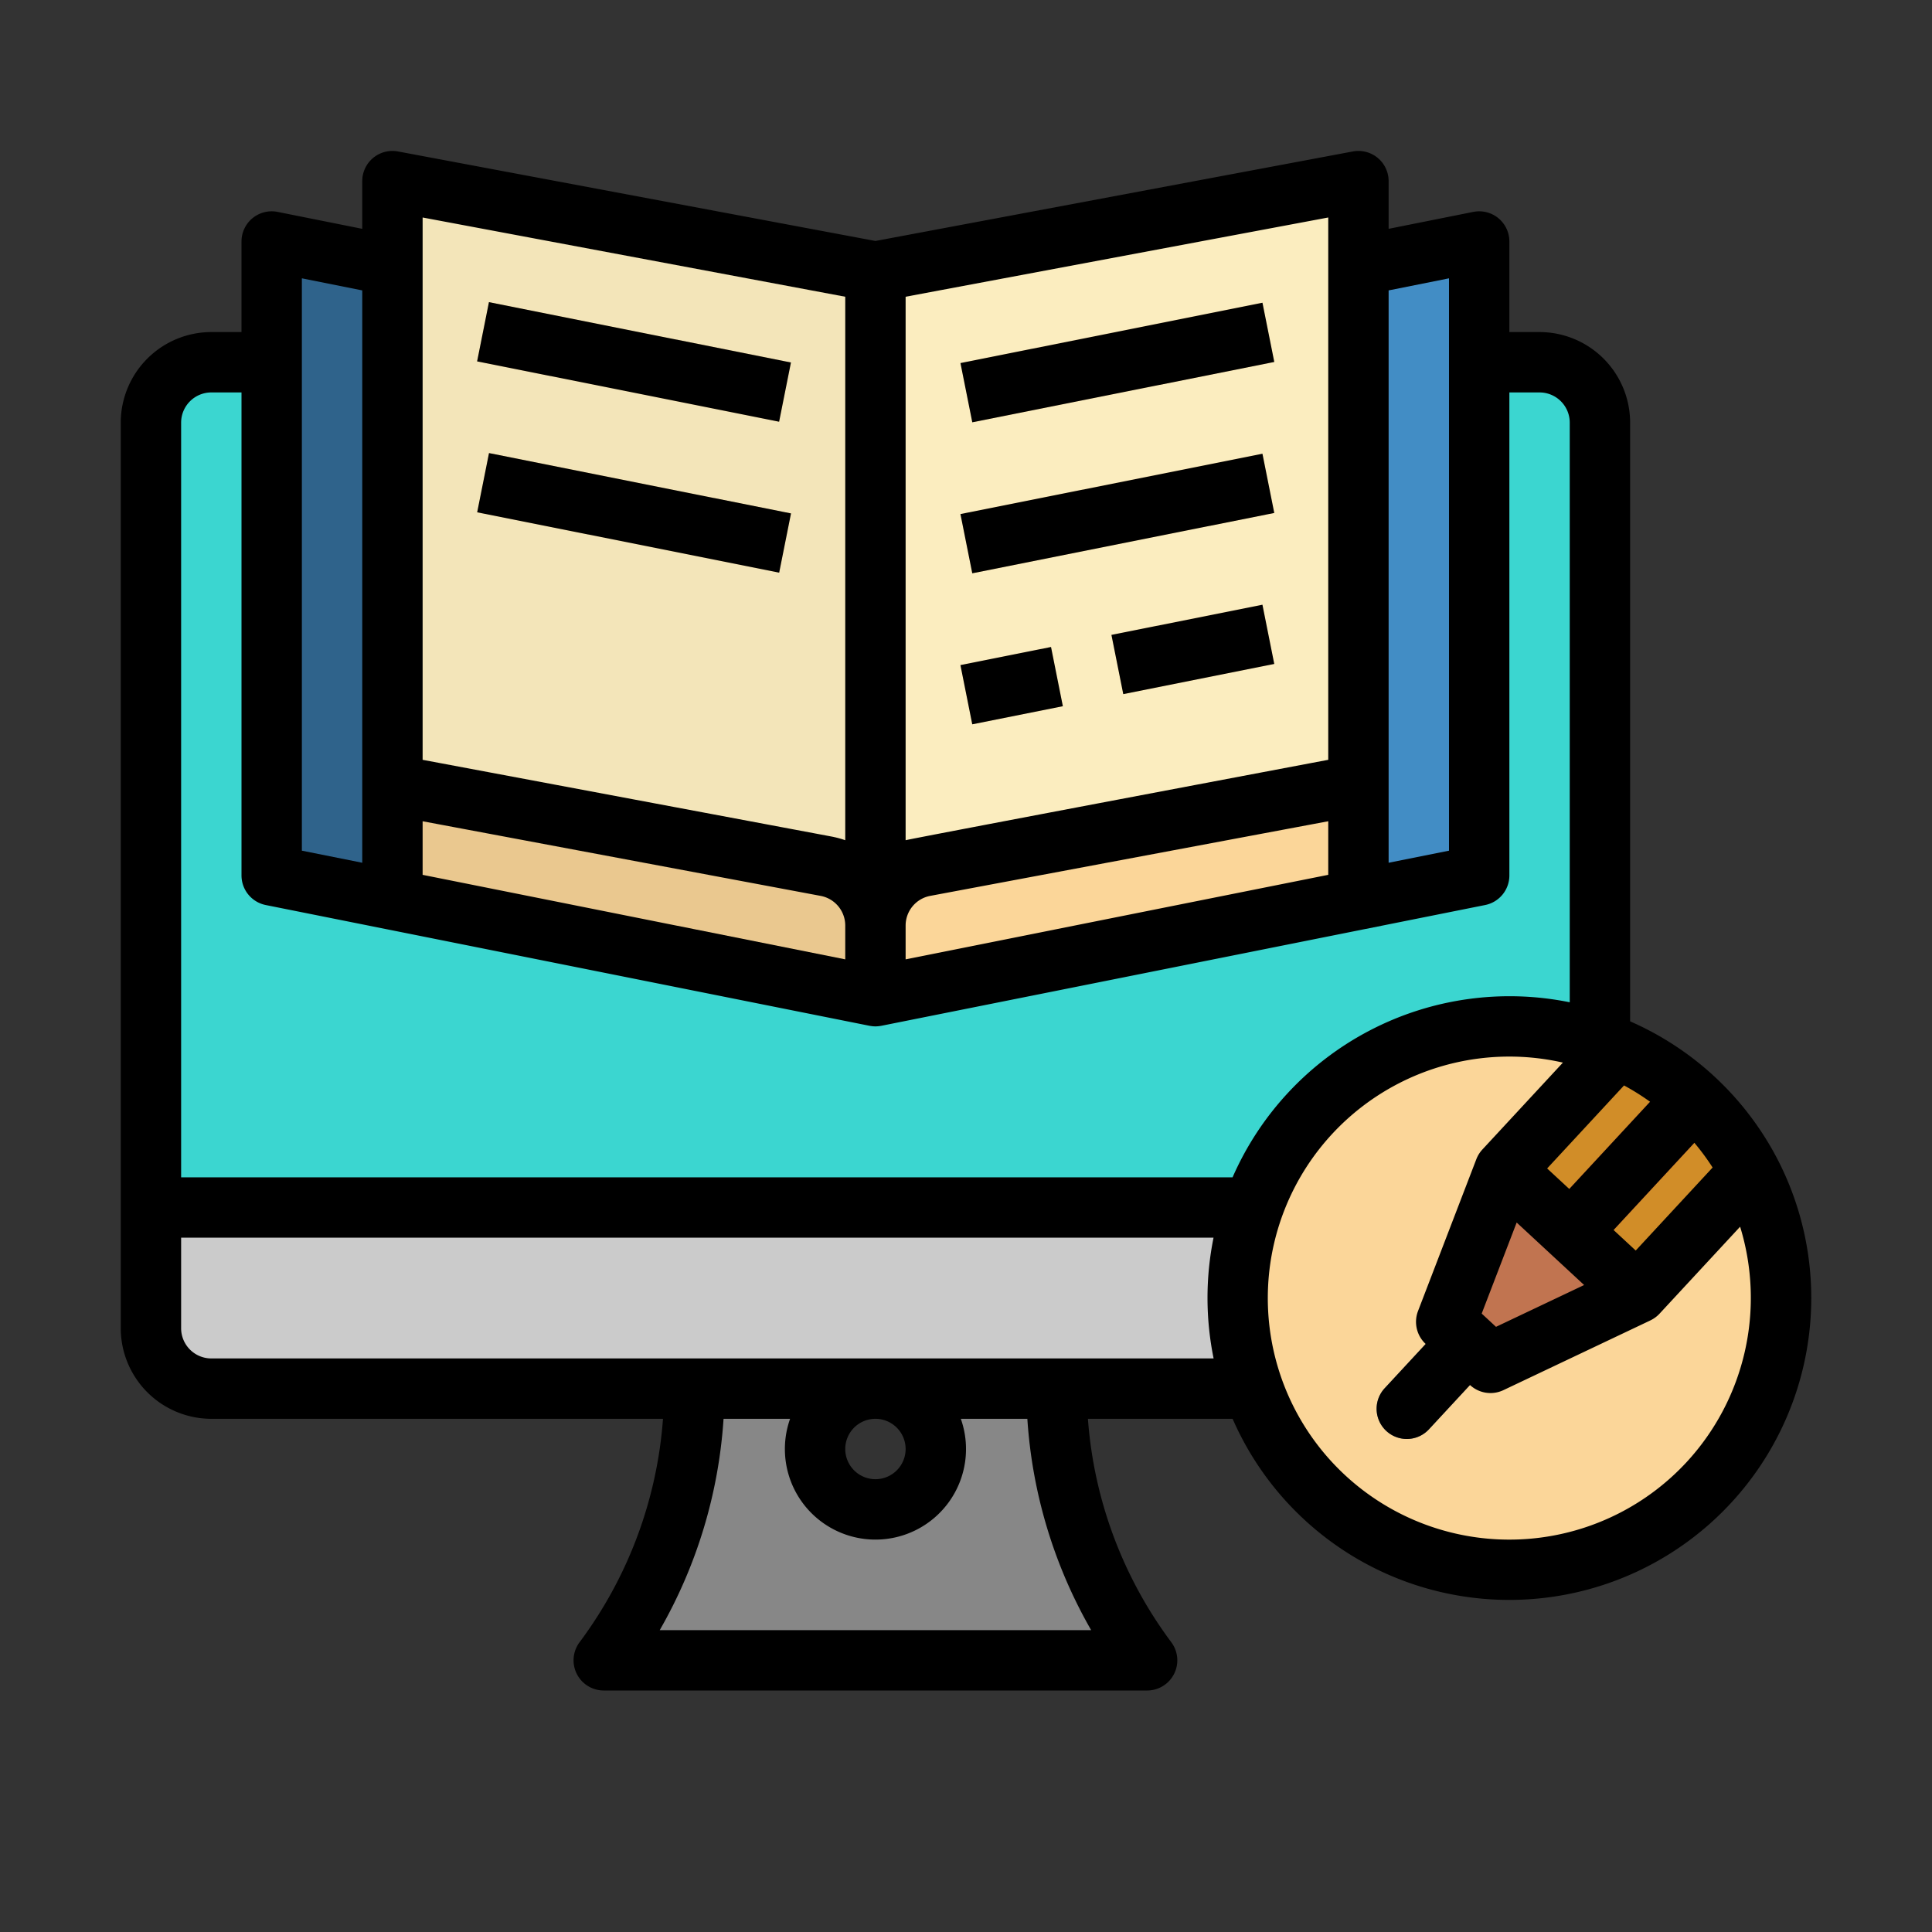 <?xml version="1.0" encoding="UTF-8"?> <svg xmlns="http://www.w3.org/2000/svg" height="512" viewBox="0 0 512 512" width="512"><rect x="0" y="0" width="512" height="512" fill="#333333" stroke="none"/> <g id="filled_outline" data-name="filled outline"> <path d="m424 112v248h-368a16 16 0 0 1 -16-16v-232a16 16 0 0 1 16-16h352a16 16 0 0 1 16 16z" fill="#37c9c3"></path> <path d="m416 112v232h-360a16 16 0 0 1 -16-16v-216a16 16 0 0 1 16-16h344a16 16 0 0 1 16 16z" fill="#3bd6d0"></path> <path d="m232.003 96v168l-128-25.6-32-6.4v-168z" fill="#2f638b"></path> <path d="m232.003 96v168l128-25.6 32-6.4v-168z" fill="#428dc5"></path> <path d="m40 320h384a0 0 0 0 1 0 0v48a0 0 0 0 1 0 0h-368a16 16 0 0 1 -16-16v-32a0 0 0 0 1 0 0z" fill="#cbcbcb"></path> <path d="m347.182 295.067a72 72 0 1 1 3.883 101.749 72.033 72.033 0 0 1 -3.883-101.749z" fill="#fbd699"></path> <path d="m463.75 310.5-29.84 32.21-11.73-10.88-11.74-10.87-11.74-10.88 29.84-32.2a71.707 71.707 0 0 1 14.23 8.19 72.79 72.79 0 0 1 5.91 4.88l.48.45a71.714 71.714 0 0 1 14.59 19.1z" fill="#d18d28"></path> <path d="m372.811 381.342a8 8 0 0 1 -5.867-13.437l16.311-17.6a8 8 0 0 1 11.738 10.874l-16.311 17.605a7.979 7.979 0 0 1 -5.871 2.558z" fill="#6f7478"></path> <path d="m454.5 296.94-32.32 34.89-11.74-10.87 32.33-34.89a72.79 72.79 0 0 1 5.91 4.88l.48.45a71.325 71.325 0 0 1 5.34 5.54z" fill="#c7463b"></path> <path d="m280 368h-48a16 16 0 1 1 -16 16 16 16 0 0 1 16-16h-48a120 120 0 0 1 -24 72h144a120 120 0 0 1 -24-72z" fill="#878787"></path> <path d="m383.255 350.3 11.737 10.874 38.922-18.468-35.21-32.622z" fill="#c17450"></path> <path d="m232.003 264 128-40v-176l-128 24h-8.003l-8 152z" fill="#fbedbf"></path> <g fill="#fbd699"> <path d="m255.211 88h81.584v16h-81.584z" transform="matrix(.981 -.196 .196 .981 -13.079 59.912)"></path> <path d="m255.211 128h81.584v16h-81.584z" transform="matrix(.981 -.196 .196 .981 -20.923 60.688)"></path> <path d="m295.607 164h40.792v16h-40.792z" transform="matrix(.981 -.196 .196 .981 -27.594 65.309)"></path> <path d="m255.765 173.6h24.475v16h-24.475z" transform="matrix(.981 -.196 .196 .981 -30.409 56.083)"></path> </g> <path d="m232.003 264-128-48v-168l128 24z" fill="#f3e5b9"></path> <path d="m160.003 55.208h16v81.584h-16z" fill="#eac88f" transform="matrix(.196 -.981 .981 .196 40.919 241.913)"></path> <path d="m160.003 95.208h16v81.584h-16z" fill="#eac88f" transform="matrix(.196 -.981 .981 .196 1.696 274.069)"></path> <path d="m232 245.279v18.721l128-25.6v-30.4l-114.946 21.553a16 16 0 0 0 -13.054 15.726z" fill="#fbd699"></path> <path d="m232 245.279v18.721l-128-25.6v-30.4l114.948 21.553a16 16 0 0 1 13.052 15.726z" fill="#eac88f"></path> <path d="m160.003 55.208h16v81.584h-16z" transform="matrix(.196 -.981 .981 .196 40.919 241.913)"></path> <path d="m160.003 95.208h16v81.584h-16z" transform="matrix(.196 -.981 .981 .196 1.696 274.069)"></path> <path d="m255.211 88h81.584v16h-81.584z" transform="matrix(.981 -.196 .196 .981 -13.079 59.912)"></path> <path d="m255.211 128h81.584v16h-81.584z" transform="matrix(.981 -.196 .196 .981 -20.923 60.688)"></path> <path d="m295.607 164h40.792v16h-40.792z" transform="matrix(.981 -.196 .196 .981 -27.594 65.309)"></path> <path d="m255.765 173.6h24.475v16h-24.475z" transform="matrix(.981 -.196 .196 .981 -30.409 56.083)"></path> <path d="m470.836 306.789a80.24 80.24 0 0 0 -38.836-36.121v-158.668a24.027 24.027 0 0 0 -24-24h-8v-24a8 8 0 0 0 -9.569-7.845l-22.431 4.486v-12.641a8 8 0 0 0 -9.474-7.863l-126.526 23.724-126.526-23.724a8 8 0 0 0 -9.474 7.863v12.641l-22.431-4.486a8 8 0 0 0 -9.569 7.845v24h-8a24.027 24.027 0 0 0 -24 24v240a24.027 24.027 0 0 0 24 24h119.7a112.786 112.786 0 0 1 -22.1 59.2 8 8 0 0 0 6.4 12.8h144a8 8 0 0 0 6.4-12.8 112.786 112.786 0 0 1 -22.089-59.2h38.345a80.017 80.017 0 1 0 144.18-69.211zm-74.379 44.836-3.791-3.513 9.268-24.129 17.876 16.561zm33.93-63.968a63.365 63.365 0 0 1 6.9 4.322l-21.41 23.11-5.869-5.437zm-2.772 38.306 21.41-23.11a63.457 63.457 0 0 1 4.836 6.552l-20.378 22zm-43.615-252.205v151.683l-16 3.2v-151.683zm-160 180.484-112-22.4v-14.2l10.482 1.965 94.992 17.812a8 8 0 0 1 6.526 7.86zm16-8.963a8 8 0 0 1 6.525-7.863l105.475-19.777v14.2l-112 22.4zm112-43.919s-111.046 20.973-112 21.31v-144.031l112-21zm-128-122.721v144.029a23.946 23.946 0 0 0 -3.067-.859v-.009c-.167-.043-108.933-20.44-108.933-20.44v-143.721zm-144-4.881 16 3.2v151.684l-16-3.2zm-24 30.242h8v128a8 8 0 0 0 6.431 7.845l32 6.4 128 25.6c.031.006.063.008.094.014.166.031.334.054.5.074.077.01.155.023.233.031.245.022.492.036.739.036s.494-.014.739-.036c.078-.008.156-.021.235-.031.167-.02.334-.043.5-.074.032-.006.063-.008.095-.014l128-25.6h.012l31.985-6.4a8 8 0 0 0 6.437-7.845v-128h8a8.009 8.009 0 0 1 8 8v153.618a80.111 80.111 0 0 0 -89.353 46.382h-278.647v-200a8.009 8.009 0 0 1 8-8zm233.169 328h-114.333a129.176 129.176 0 0 0 16.912-56h17.631a24 24 0 1 0 45.248 0h17.631a129.175 129.175 0 0 0 16.911 56zm-49.169-48a8 8 0 1 1 -8-8 8.009 8.009 0 0 1 8 8zm-184-24a8.009 8.009 0 0 1 -8-8v-24h273.6a80.387 80.387 0 0 0 .021 32zm390.946 27.5a64.005 64.005 0 1 1 -32.76-105.9l-21.351 23.045a7.994 7.994 0 0 0 -1.595 2.57l-15.448 40.216a8 8 0 0 0 2.03 8.737l-10.874 11.737a8 8 0 0 0 11.738 10.874l10.874-11.737a8 8 0 0 0 8.866 1.359l38.922-18.468v-.007a7.974 7.974 0 0 0 2.442-1.783l21.359-23.054a64.145 64.145 0 0 1 -14.203 62.411z"></path> </g> </svg> 